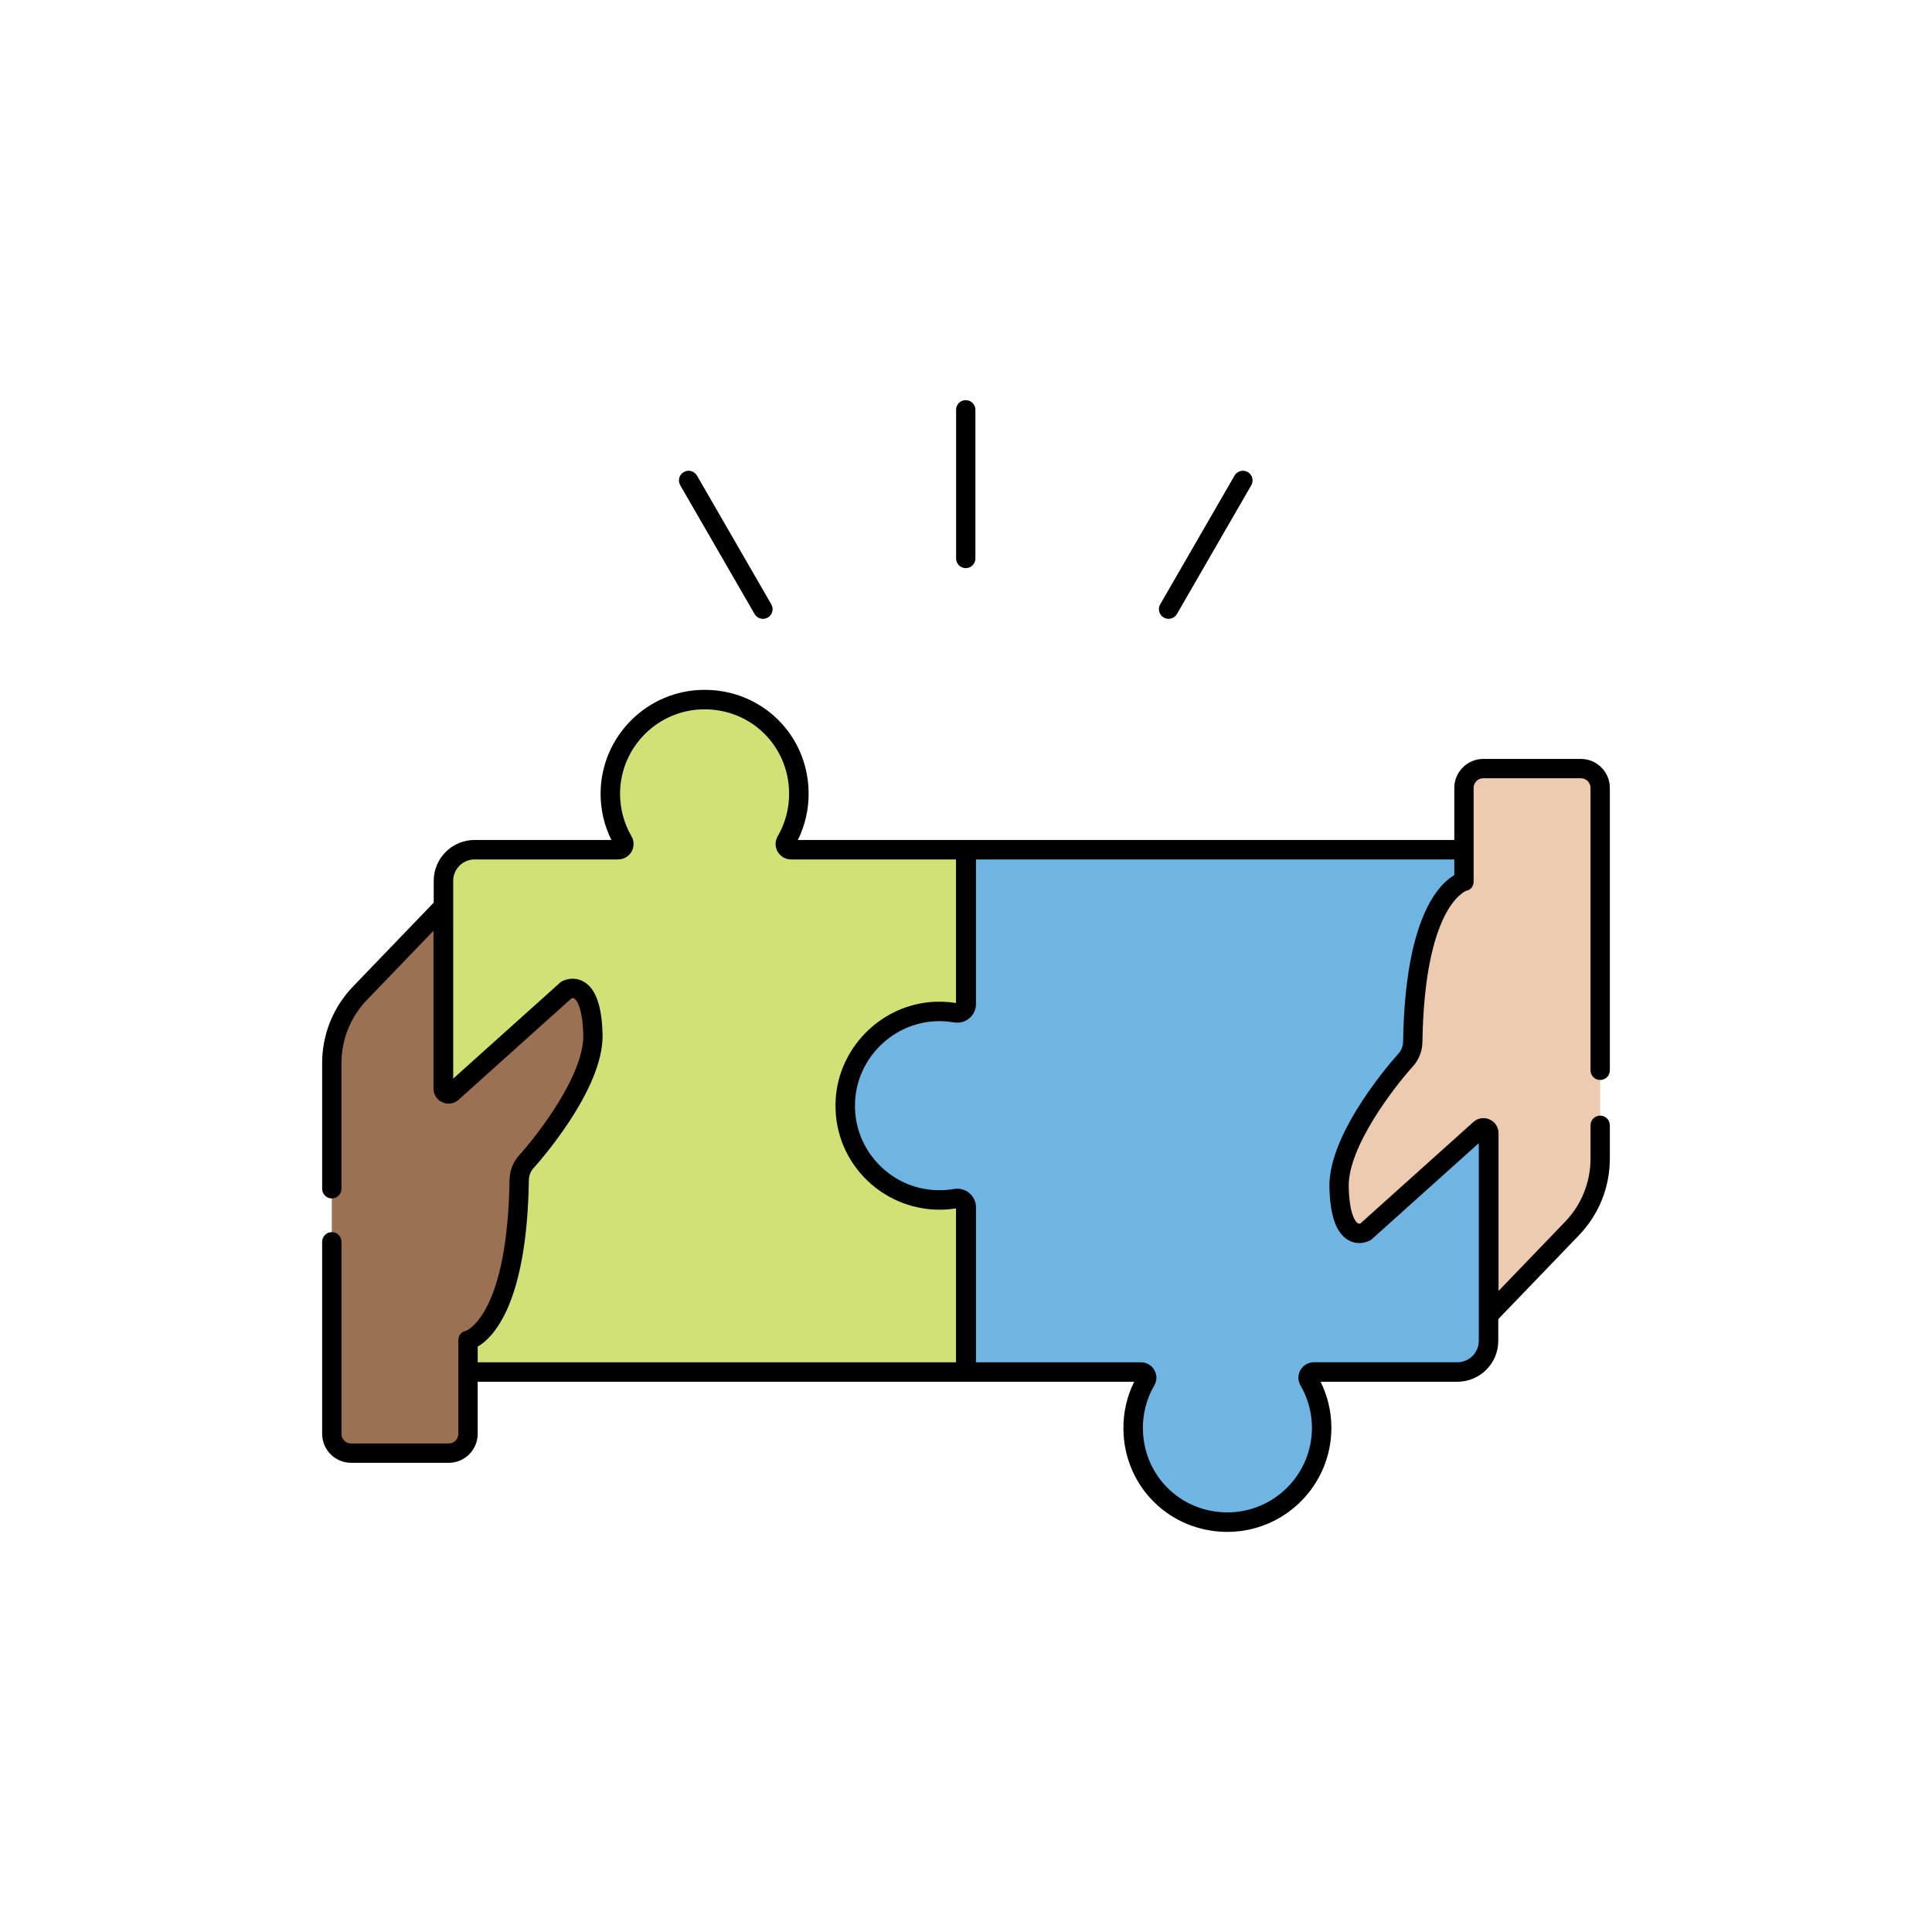 <?xml version="1.0" encoding="UTF-8"?>
<svg id="Icons_-_expanded" xmlns="http://www.w3.org/2000/svg" viewBox="0 0 1000 1000">
  <defs>
    <style>
      .cls-1 {
        fill: #edcbb0;
      }

      .cls-2 {
        fill: #d1e176;
      }

      .cls-3 {
        fill: #6fb5e4;
      }

      .cls-4 {
        fill: #9c7053;
      }
    </style>
  </defs>
  <g>
    <path class="cls-2" d="M406.89,435.41c4.32-7.41,6.74-16.06,6.6-25.29-.42-26.85-21.94-48.02-48.79-48.02-26.95,0-48.79,21.85-48.79,48.79,0,8.94,2.41,17.31,6.6,24.51,1.14,1.95-.31,4.41-2.57,4.41h-74.29c-8.9,0-16.12,7.22-16.12,16.12v254.22h270.34v-270.34h-90.41c-2.26,0-3.71-2.45-2.57-4.4Z"/>
    <path d="M499.87,715.19H229.53c-2.78,0-5.04-2.26-5.04-5.04v-254.22c0-11.67,9.49-21.16,21.16-21.16h70.8c-3.66-7.39-5.58-15.57-5.58-23.87,0-29.68,24.15-53.84,53.84-53.84,29.72,0,53.37,23.27,53.83,52.98.13,8.61-1.78,17.08-5.57,24.73h86.91c2.78,0,5.04,2.26,5.04,5.04v270.34c0,2.78-2.26,5.04-5.04,5.04ZM234.57,705.11h260.26v-260.26h-85.37c-2.86,0-5.52-1.54-6.95-4.02-1.44-2.5-1.43-5.47.02-7.96h0c3.99-6.85,6.04-14.69,5.91-22.68-.38-24.14-19.59-43.06-43.75-43.05-24.13,0-43.75,19.63-43.75,43.75,0,7.73,2.05,15.33,5.92,21.97,1.43,2.45,1.43,5.5.02,7.96-1.42,2.48-4.08,4.02-6.94,4.02h-74.29c-6.11,0-11.07,4.97-11.07,11.07v249.18Z"/>
  </g>
  <g>
    <path class="cls-3" d="M770.47,439.81h-270.34v79.84c0,2.88-2.59,5.09-5.43,4.59-4.28-.75-8.74-.94-13.33-.48-23.59,2.36-42.29,21.74-43.77,45.4-1.78,28.37,20.71,51.94,48.7,51.94,2.87,0,5.69-.25,8.42-.73s5.42,1.72,5.42,4.59v85.19h90.41c2.26,0,3.71,2.45,2.57,4.4-4.32,7.41-6.74,16.06-6.6,25.29.42,26.82,21.96,48.02,48.79,48.02,26.95,0,48.79-21.85,48.79-48.79,0-8.94-2.41-17.31-6.6-24.51-1.14-1.95.31-4.41,2.57-4.41h74.29c8.9,0,16.12-7.22,16.12-16.12v-254.22Z"/>
    <path d="M635.3,792.9c-29.72,0-53.37-23.27-53.83-52.98-.13-8.6,1.78-17.08,5.57-24.73h-86.91c-2.78,0-5.04-2.26-5.04-5.04v-84.73c-2.9.48-5.86.72-8.8.72-14.8,0-29.11-6.19-39.25-16.99-10.28-10.95-15.42-25.26-14.48-40.31,1.63-25.98,22.4-47.51,48.3-50.1,4.76-.48,9.55-.32,14.22.45v-79.38c0-2.78,2.26-5.04,5.04-5.04h270.34c2.78,0,5.04,2.26,5.04,5.04v254.22c0,11.67-9.49,21.16-21.16,21.16h-70.8c3.66,7.39,5.58,15.57,5.58,23.87,0,29.69-24.15,53.84-53.84,53.84ZM505.17,705.11h85.37c2.86,0,5.52,1.54,6.95,4.02,1.44,2.5,1.43,5.47-.02,7.95-3.99,6.85-6.04,14.69-5.91,22.68.38,24.14,19.59,43.06,43.75,43.05,24.12,0,43.75-19.63,43.75-43.75,0-7.73-2.05-15.33-5.92-21.97-1.45-2.49-1.45-5.47-.02-7.97,1.42-2.48,4.08-4.02,6.94-4.02h74.29c6.11,0,11.07-4.97,11.07-11.07v-249.18h-260.26v74.8c0,2.88-1.26,5.58-3.46,7.43-2.19,1.84-5.07,2.61-7.88,2.12-3.93-.69-7.95-.83-11.96-.43-21.05,2.1-37.92,19.6-39.24,40.7-.77,12.24,3.41,23.88,11.77,32.78,8.36,8.9,19.69,13.81,31.9,13.81,2.53,0,5.07-.22,7.55-.66,2.81-.49,5.67.28,7.86,2.12,2.2,1.85,3.47,4.56,3.47,7.44v80.15Z"/>
  </g>
  <path d="M499.87,294.07c-2.76,0-5-2.24-5-5v-76.97c0-2.76,2.24-5,5-5s5,2.24,5,5v76.97c0,2.76-2.24,5-5,5Z"/>
  <path d="M394.9,320.31c-1.73,0-3.41-.9-4.33-2.5l-38.48-66.65c-1.38-2.39-.56-5.45,1.83-6.83s5.45-.56,6.83,1.83l38.48,66.65c1.38,2.39.56,5.45-1.83,6.83-.79.46-1.65.67-2.5.67Z"/>
  <path d="M604.85,320.31c-.85,0-1.71-.22-2.5-.67-2.39-1.38-3.21-4.44-1.83-6.83l38.48-66.65c1.38-2.39,4.44-3.21,6.83-1.83,2.39,1.38,3.21,4.44,1.83,6.83l-38.48,66.65c-.93,1.6-2.61,2.5-4.33,2.5Z"/>
  <g>
    <path class="cls-4" d="M171.75,642.75v99.4c0,5.52,4.48,10,10,10h50.51c5.52,0,10-4.48,10-10v-48.38s25.31-5.78,26.49-83.03c.05-3.53,1.37-6.92,3.74-9.52,7.91-8.69,35-42.13,34.41-65.74-.76-30.33-13.65-23.16-13.65-23.16l-59.28,53.23c-1.83,1.53-4.61.24-4.61-2.15v-94.05l-43.02,44.72c-9.36,9.73-14.59,22.71-14.59,36.22v65.01"/>
    <path d="M232.25,757.15h-50.51c-8.27,0-15-6.73-15-15v-99.4c0-2.76,2.24-5,5-5s5,2.24,5,5v99.4c0,2.76,2.24,5,5,5h50.51c2.76,0,5-2.24,5-5v-48.38c0-2.44,1.41-4.45,3.79-4.86,1.45-.56,21.65-9.71,22.7-78.24.07-4.77,1.87-9.32,5.05-12.81,9.38-10.31,33.63-41.59,33.11-62.25-.38-15.36-3.96-18.34-4.67-18.78-.47-.29-.96-.27-1.3-.19l-58.62,52.64s-.08.07-.12.11c-2.35,1.98-5.54,2.4-8.32,1.1-2.78-1.29-4.51-4.01-4.51-7.08v-81.64l-34.42,35.78c-8.51,8.85-13.2,20.48-13.2,32.75v65.01c0,2.76-2.24,5-5,5s-5-2.24-5-5v-65.01c0-14.87,5.68-28.97,15.99-39.69l43.02-44.72c1.42-1.47,3.58-1.93,5.47-1.17,1.89.76,3.13,2.6,3.13,4.64v89.13l55.55-49.88c.28-.25.58-.47.91-.65.57-.32,5.76-3.02,11.31.15,6.2,3.54,9.4,12.46,9.77,27.25.72,28.86-34.22,67.59-35.71,69.23-1.54,1.69-2.41,3.91-2.44,6.24-.98,63.89-18.34,81.45-26.49,86.18v45.15c0,8.27-6.73,15-15,15ZM241.14,688.9h0Z"/>
  </g>
  <g>
    <path class="cls-1" d="M828.25,554.02v-146.18c0-5.52-4.48-10-10-10h-50.51c-5.52,0-10,4.48-10,10v48.38s-25.31,5.78-26.49,83.03c-.05,3.53-1.37,6.92-3.74,9.52-7.91,8.69-35,42.13-34.41,65.74.76,30.33,13.65,23.16,13.65,23.16l59.28-53.23c1.83-1.53,4.61-.24,4.61,2.15v94.05l43.02-44.72c9.36-9.73,14.59-22.71,14.59-36.22v-17.22"/>
    <path d="M770.64,685.62c-.63,0-1.26-.12-1.87-.36-1.89-.76-3.13-2.6-3.13-4.64v-89.13l-55.55,49.88c-.28.25-.58.47-.91.65-.57.32-5.76,3.02-11.31-.15-6.2-3.54-9.4-12.46-9.77-27.25-.72-28.86,34.22-67.59,35.71-69.23,1.54-1.69,2.41-3.91,2.44-6.24.98-63.89,18.34-81.45,26.49-86.18v-45.15c0-8.27,6.73-15,15-15h50.51c8.27,0,15,6.73,15,15v146.18c0,2.76-2.24,5-5,5s-5-2.24-5-5v-146.18c0-2.76-2.24-5-5-5h-50.51c-2.76,0-5,2.24-5,5v48.38c0,2.44-1.41,4.45-3.79,4.86-1.45.56-21.65,9.71-22.7,78.24-.07,4.77-1.87,9.32-5.05,12.81-9.38,10.31-33.63,41.59-33.11,62.25.38,15.36,3.96,18.34,4.67,18.78.47.29.96.27,1.3.19l58.62-52.64s.08-.07.12-.11c2.35-1.98,5.54-2.4,8.32-1.1,2.78,1.29,4.51,4.01,4.51,7.08v81.64l34.42-35.78c8.51-8.85,13.2-20.48,13.2-32.75v-17.22c0-2.76,2.24-5,5-5s5,2.24,5,5v17.22c0,14.87-5.68,28.97-15.99,39.69l-43.02,44.72c-.96,1-2.27,1.53-3.6,1.53ZM758.86,461.09h0Z"/>
  </g>
</svg>